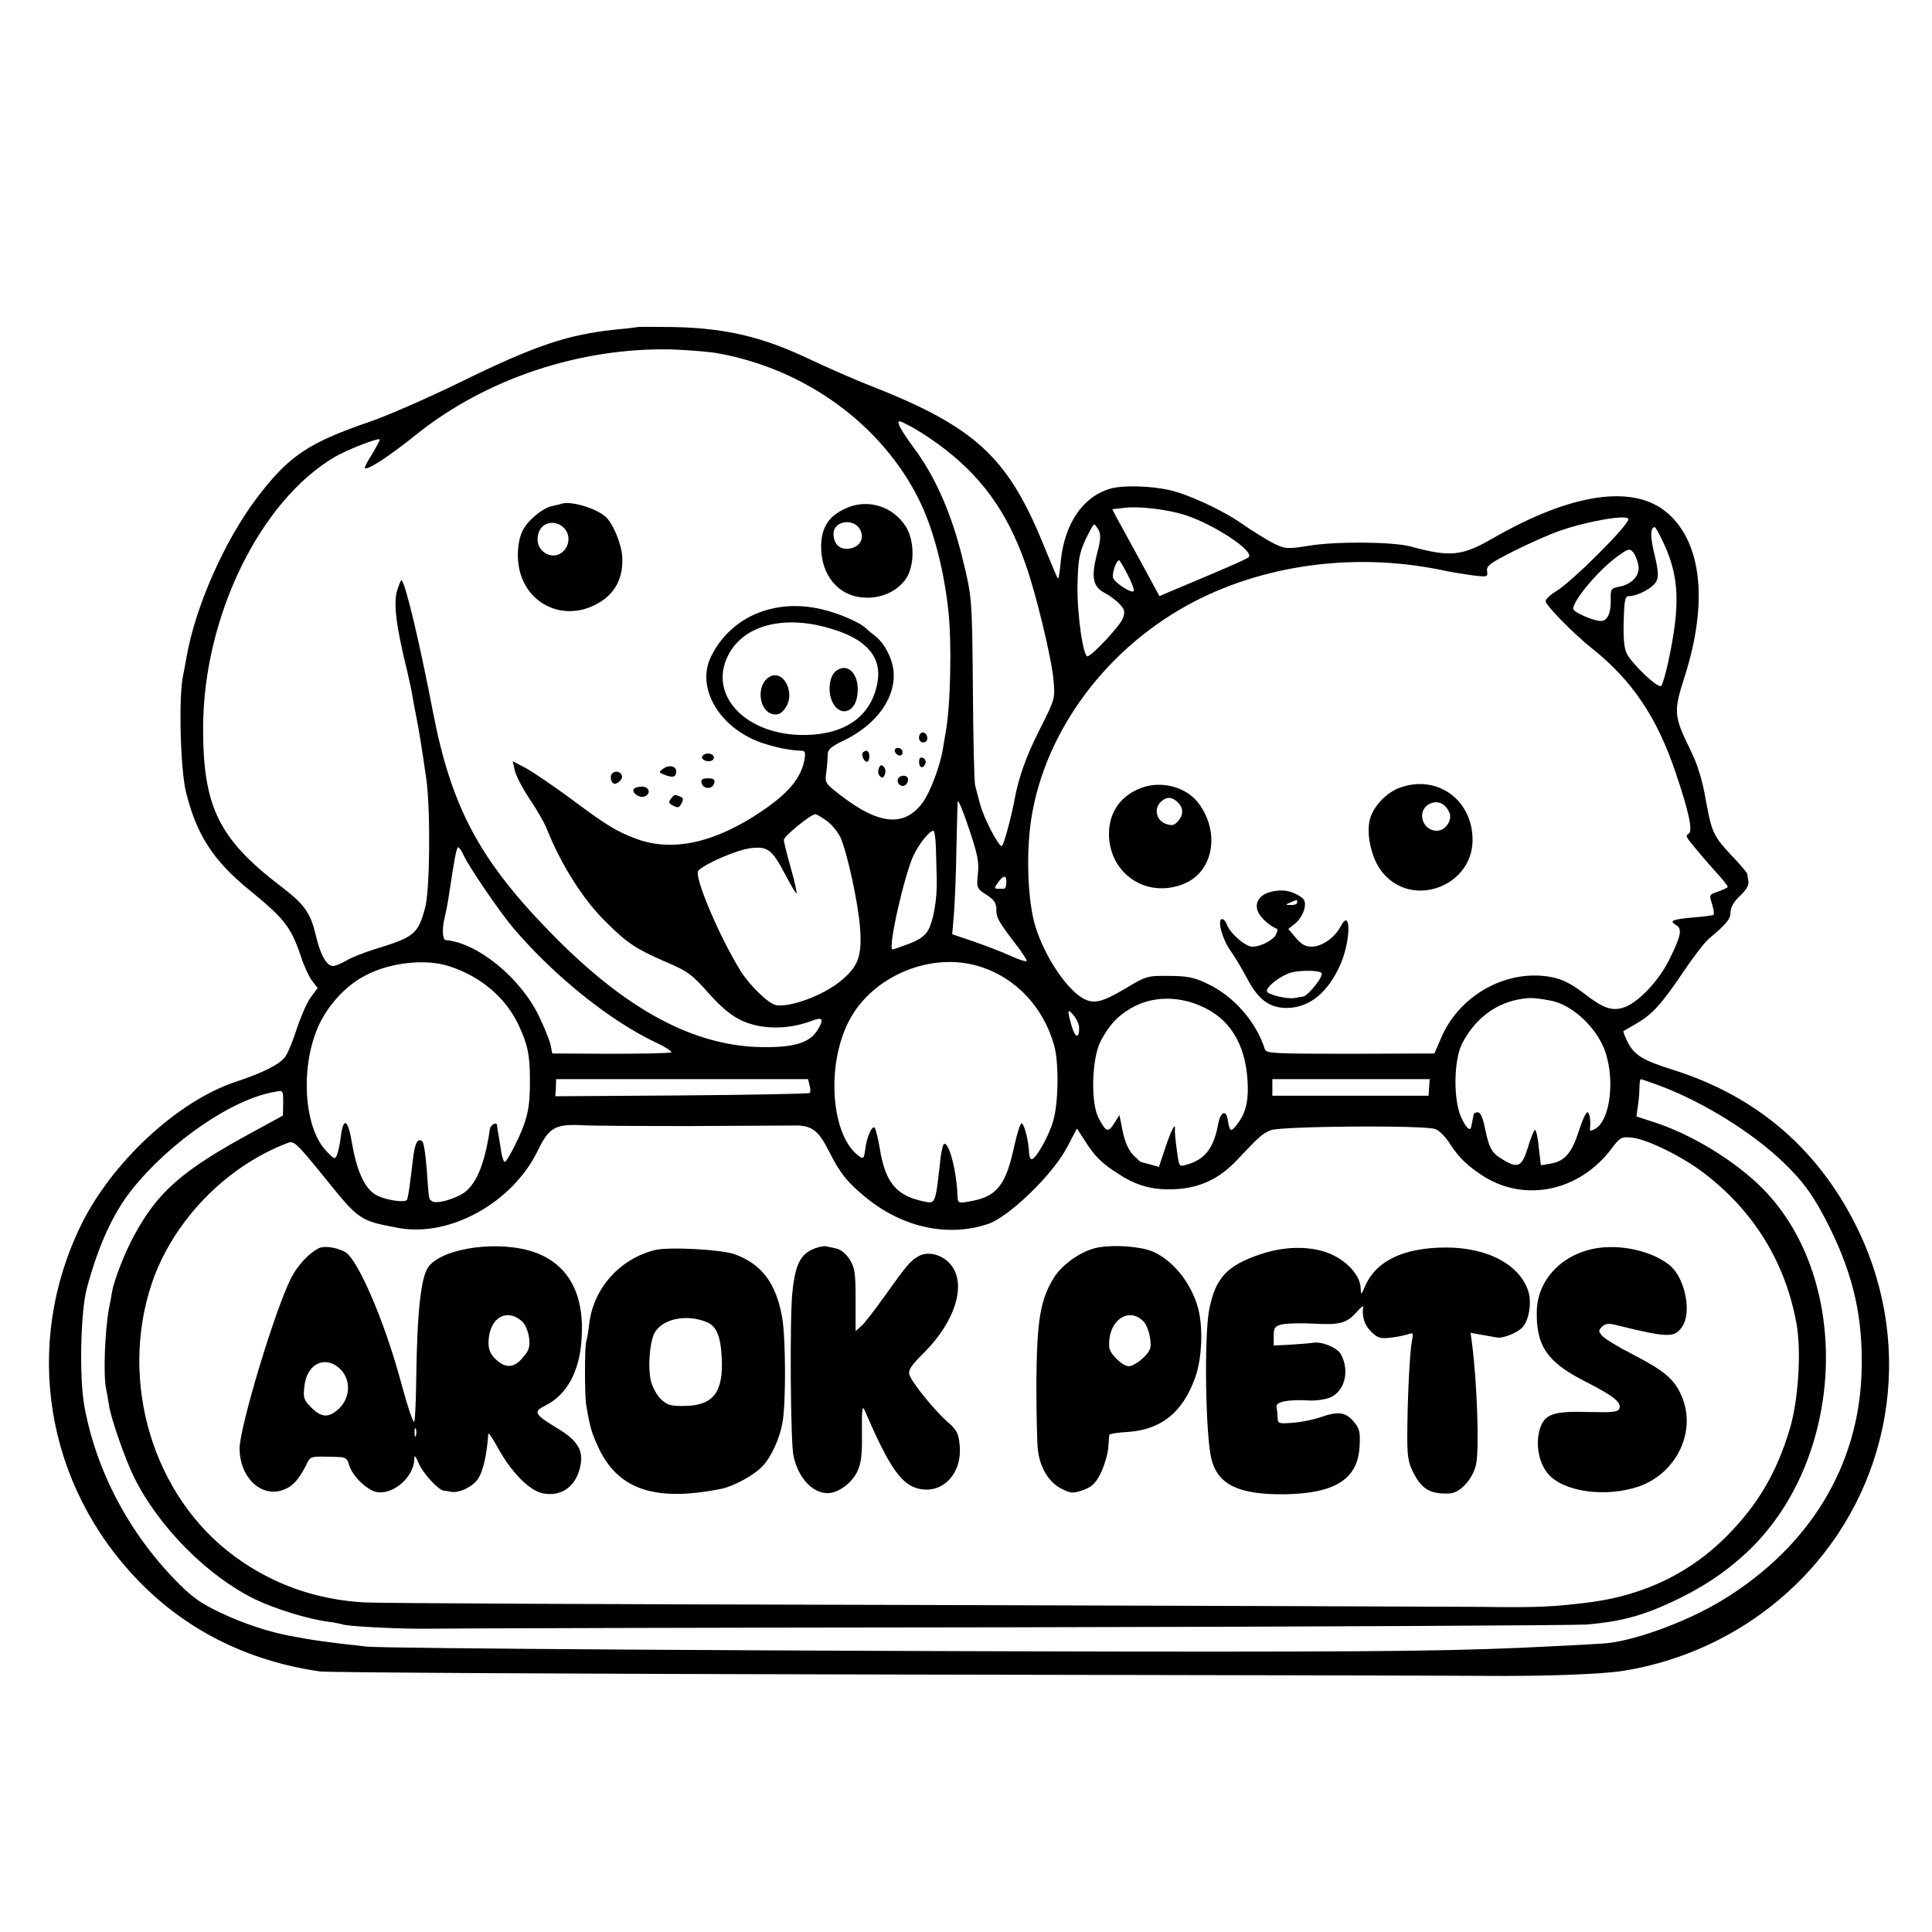 <?xml version="1.0" standalone="no"?>
<!DOCTYPE svg PUBLIC "-//W3C//DTD SVG 20010904//EN"
 "http://www.w3.org/TR/2001/REC-SVG-20010904/DTD/svg10.dtd">
<svg version="1.0" xmlns="http://www.w3.org/2000/svg"
 width="700pt" height="700pt" viewBox="0 0 700 700"
 preserveAspectRatio="xMidYMid meet">
<g transform="translate(0,700) scale(0.1,-0.1)"
fill="#000000" stroke="none">
<path d="M2308 5815 c-2 -1 -32 -5 -67 -8 -181 -18 -297 -56 -576 -193 -115
-56 -263 -121 -328 -143 -221 -76 -292 -124 -407 -276 -117 -155 -222 -393
-254 -575 -3 -19 -10 -53 -14 -75 -15 -82 -8 -336 12 -415 38 -154 98 -248
231 -356 125 -102 150 -134 184 -236 12 -37 31 -78 42 -92 l20 -26 -24 -32
c-14 -18 -36 -69 -51 -113 -14 -45 -33 -91 -42 -103 -20 -28 -76 -57 -181 -92
-210 -70 -449 -292 -560 -520 -211 -434 -129 -940 210 -1289 174 -179 397
-290 657 -327 30 -4 942 -9 2025 -11 1084 -2 2071 -4 2195 -5 215 -2 425 6
500 18 245 39 471 155 643 329 330 334 415 834 213 1261 -139 293 -366 491
-675 588 -109 34 -139 53 -163 99 -11 22 -18 40 -16 41 2 1 23 14 48 28 57 33
91 71 170 188 35 52 76 106 93 120 63 53 77 70 77 95 0 17 12 38 34 59 22 20
33 39 31 52 -2 10 -4 23 -4 27 -1 5 -25 34 -55 65 -69 74 -74 85 -96 206 -12
69 -29 125 -54 176 -62 126 -63 141 -23 266 86 268 64 485 -60 594 -122 107
-348 75 -637 -92 -109 -63 -153 -67 -295 -28 -63 17 -267 19 -367 3 -80 -13
-87 -12 -127 7 -23 11 -76 44 -118 73 -72 50 -198 108 -265 122 -69 15 -166
17 -209 5 -101 -28 -169 -127 -182 -267 -3 -35 -8 -62 -10 -60 -2 2 -28 64
-58 137 -126 305 -245 414 -615 560 -58 22 -162 68 -232 101 -167 79 -300 110
-485 114 -73 1 -133 1 -135 0z m293 -95 c316 -57 590 -256 726 -525 52 -103
92 -251 109 -407 13 -117 8 -350 -10 -443 -2 -11 -6 -38 -10 -60 -10 -61 -46
-156 -73 -193 -66 -89 -157 -81 -294 24 -60 46 -61 47 -55 88 3 22 5 51 5 64
1 17 14 28 56 48 122 58 193 158 182 256 -6 48 -35 101 -69 126 -9 7 -23 18
-30 25 -22 22 -100 56 -163 70 -169 39 -325 -27 -397 -168 -58 -112 23 -257
175 -314 48 -17 107 -30 150 -31 14 0 16 -6 12 -31 -12 -67 -57 -122 -155
-188 -169 -115 -324 -149 -455 -100 -72 27 -104 46 -242 149 -59 43 -129 91
-156 106 l-49 26 7 -33 c4 -19 28 -65 54 -104 26 -38 53 -86 61 -105 50 -128
133 -261 217 -342 75 -75 109 -97 215 -143 78 -33 95 -45 155 -113 48 -54 83
-82 121 -100 72 -33 170 -33 255 0 37 14 43 6 21 -31 -28 -48 -82 -66 -198
-65 -252 2 -501 136 -777 421 -253 260 -354 451 -420 792 -50 259 -99 464
-114 479 -2 2 -9 -15 -16 -37 -14 -48 -4 -129 36 -291 7 -30 16 -71 19 -90 3
-19 8 -46 11 -60 13 -64 22 -121 40 -245 15 -110 13 -402 -5 -465 -26 -95 -38
-105 -185 -150 -38 -12 -84 -30 -101 -41 -17 -10 -39 -19 -47 -19 -24 0 -46
40 -63 112 -19 81 -41 112 -128 178 -224 171 -281 289 -280 575 1 400 206 821
478 980 44 26 155 69 162 63 1 -2 -11 -25 -27 -52 -17 -26 -29 -50 -27 -52 9
-9 90 44 188 123 252 201 590 314 922 307 58 -2 135 -8 169 -14z m794 -326
c156 -113 251 -242 319 -433 39 -108 96 -345 103 -424 6 -68 6 -69 -50 -180
-49 -97 -77 -174 -92 -259 -12 -63 -38 -159 -45 -163 -10 -6 -66 100 -80 155
-7 25 -14 54 -17 65 -3 11 -7 164 -8 340 -3 345 -3 341 -40 491 -41 163 -100
294 -179 398 -24 33 -47 68 -49 78 -5 16 -1 16 37 -4 22 -11 68 -40 101 -64z
m899 -260 c107 -35 253 -132 230 -153 -7 -7 -90 -43 -291 -127 l-32 -14 -70
129 c-39 71 -78 142 -86 157 l-15 29 43 5 c55 7 158 -6 221 -26z m1606 -15 c0
-23 -201 -223 -260 -260 -22 -13 -40 -30 -40 -37 0 -15 103 -120 169 -172 144
-115 235 -249 302 -449 48 -141 63 -212 48 -221 -14 -9 -13 -10 41 -74 14 -17
42 -49 63 -72 20 -22 37 -44 37 -47 0 -3 -15 -10 -34 -17 -33 -11 -34 -12 -23
-45 6 -19 8 -37 6 -39 -2 -3 -36 -7 -73 -10 -77 -7 -90 -12 -63 -28 23 -13 18
-39 -26 -127 -39 -78 -115 -157 -166 -172 -42 -13 -74 -1 -141 51 -57 44 -97
61 -160 65 -151 9 -301 -86 -360 -229 l-23 -53 -304 -1 c-275 0 -305 1 -310
16 -33 103 -115 195 -213 240 -44 21 -71 26 -135 26 -78 1 -82 0 -160 -47 -82
-48 -110 -55 -148 -36 -61 32 -143 154 -176 264 -27 87 -34 262 -15 385 49
325 280 632 598 794 267 136 596 175 906 107 25 -5 69 -12 98 -16 51 -6 53 -6
50 16 -3 19 11 29 98 73 56 28 132 62 169 74 101 35 245 59 245 41z m-1919
-40 c8 -16 7 -36 -7 -88 -21 -83 -14 -117 28 -139 17 -9 42 -27 54 -40 19 -20
21 -28 12 -53 -9 -25 -105 -129 -127 -137 -16 -6 -39 153 -37 258 2 90 6 113
28 163 15 31 29 57 32 57 3 0 10 -9 17 -21z m2049 -52 c55 -121 58 -223 14
-427 -9 -41 -20 -79 -25 -85 -11 -11 -103 76 -125 117 -9 18 -13 55 -11 117 2
76 5 91 18 91 33 0 90 31 101 55 8 18 6 40 -7 94 -16 64 -16 101 0 101 4 0 19
-28 35 -63z m-111 -30 c6 -8 14 -28 17 -44 7 -37 -22 -70 -70 -79 -28 -5 -31
-9 -30 -42 2 -51 -11 -82 -36 -82 -26 0 -100 32 -100 44 0 32 95 144 163 192
38 27 41 28 56 11z m-1834 -78 c15 -28 25 -55 23 -60 -4 -12 -67 27 -75 47 -5
15 11 64 22 64 2 0 16 -23 30 -51z m-1064 -200 c122 -38 175 -103 158 -193
-22 -119 -113 -186 -259 -189 -215 -4 -357 143 -281 290 57 111 209 148 382
92z m522 -886 c-5 -50 -4 -52 31 -75 28 -18 36 -29 36 -54 0 -30 8 -44 78
-135 17 -23 32 -46 32 -50 0 -5 -26 3 -57 17 -32 15 -93 38 -136 53 l-77 26 6
70 c3 39 8 142 9 230 2 88 4 169 5 180 1 11 19 -32 40 -95 32 -95 38 -124 33
-167z m-545 191 c19 -15 40 -42 48 -60 26 -62 63 -236 70 -324 8 -104 -6 -142
-71 -195 -62 -51 -180 -95 -232 -87 -27 4 -94 68 -129 123 -75 120 -171 344
-154 364 20 24 140 76 190 82 62 7 77 -4 127 -99 20 -38 37 -67 39 -65 2 2 -7
44 -21 93 -14 49 -25 94 -25 101 0 13 98 93 114 93 5 0 25 -12 44 -26z m393
-96 c1 -35 2 -85 3 -113 2 -71 -12 -153 -32 -187 -11 -19 -34 -35 -70 -48 -29
-11 -55 -20 -58 -20 -19 0 44 276 77 343 22 44 57 87 71 87 4 0 8 -28 9 -62z
m-1712 -25 c19 -43 135 -212 183 -268 150 -175 350 -335 518 -414 34 -16 57
-32 52 -34 -4 -3 -103 -5 -220 -5 l-211 1 -6 31 c-4 17 -23 65 -43 106 -68
139 -222 264 -337 274 -12 1 -14 40 -4 81 4 17 10 46 13 65 23 153 30 190 36
190 4 0 12 -12 19 -27z m1967 -103 c0 -11 -4 -20 -8 -20 -5 0 -15 0 -23 0 -14
0 -13 3 2 24 20 27 31 26 29 -4z m-2018 -301 c114 -37 204 -113 251 -213 33
-71 41 -108 41 -197 1 -103 -9 -147 -53 -236 -17 -35 -34 -63 -38 -63 -4 0
-11 19 -14 43 -3 23 -8 51 -10 62 -2 11 -4 24 -4 28 -1 14 -24 2 -26 -14 -20
-135 -53 -209 -104 -237 -41 -22 -92 -34 -106 -24 -12 8 -11 5 -19 117 -4 49
-10 93 -15 98 -17 17 -28 -3 -35 -65 -10 -84 -16 -131 -21 -144 -4 -14 -83 -2
-115 18 -40 24 -68 88 -85 188 -14 85 -31 94 -40 23 -3 -27 -10 -57 -14 -67
-7 -18 -10 -17 -39 14 -87 91 -95 332 -16 477 34 62 87 118 144 151 89 53 227
71 318 41z m1922 -1 c132 -41 232 -149 270 -288 17 -63 15 -207 -4 -271 -15
-54 -63 -139 -78 -139 -5 0 -8 8 -9 18 -2 49 -18 112 -28 112 -4 0 -16 -37
-26 -82 -31 -145 -64 -186 -168 -202 -35 -6 -37 -4 -38 22 -2 85 -31 198 -49
187 -4 -2 -11 -33 -14 -67 -18 -156 -15 -151 -68 -139 -92 21 -131 70 -150
188 -6 37 -15 72 -19 77 -9 10 -29 -34 -34 -78 -5 -35 -7 -37 -25 -23 -99 75
-117 326 -35 486 83 164 299 255 475 199z m816 -150 c100 -49 153 -148 155
-288 1 -60 -11 -99 -41 -137 -20 -26 -25 -23 -32 21 -5 35 -25 28 -33 -11 -17
-93 -48 -134 -116 -153 -27 -8 -27 -8 -35 53 -5 34 -8 68 -7 76 3 28 -15 -7
-36 -71 l-22 -66 -32 9 c-18 5 -33 9 -34 9 -1 0 -13 11 -27 25 -16 16 -30 46
-38 85 l-12 60 -19 -30 c-22 -35 -30 -32 -57 20 -29 56 -24 217 8 278 31 58
59 89 108 118 79 47 180 47 270 2z m1250 27 c72 -12 155 -84 192 -165 46 -103
30 -269 -30 -301 -15 -8 -19 -7 -17 3 3 29 -2 58 -10 58 -5 0 -19 -31 -31 -69
-25 -79 -52 -109 -102 -117 l-35 -6 -8 66 c-3 36 -10 64 -14 62 -4 -3 -16 -32
-26 -66 -21 -68 -36 -75 -92 -40 -39 23 -47 39 -63 113 -7 37 -16 57 -26 57
-8 0 -15 -4 -15 -10 -1 -5 -3 -14 -4 -20 -1 -5 -3 -14 -4 -20 -3 -22 -19 -8
-37 32 -29 65 -27 208 4 268 45 87 118 143 205 159 39 7 54 7 113 -4z m-1706
-99 c0 -41 -14 -37 -27 6 -17 59 -16 67 7 39 11 -13 20 -33 20 -45z m-977
-208 c4 -12 4 -25 1 -28 -3 -3 -212 -7 -464 -9 l-458 -3 2 31 1 31 456 0 457
0 5 -22z m2245 -8 l-2 -30 -283 0 -283 0 0 30 0 30 285 0 285 0 -2 -30z m839
5 c156 -59 333 -169 445 -277 75 -72 112 -125 167 -235 87 -176 121 -328 116
-518 -8 -344 -188 -640 -505 -833 -133 -81 -331 -152 -435 -157 -27 -2 -102
-6 -165 -9 -340 -18 -596 -21 -1540 -20 -1204 2 -2705 11 -2770 18 -140 15
-197 23 -285 40 -80 16 -163 44 -242 81 -73 34 -106 57 -160 112 -176 178
-296 406 -338 642 -18 104 -13 336 9 421 42 157 95 273 164 360 138 173 365
329 518 354 30 6 30 6 30 -40 l-1 -46 -110 -60 c-256 -139 -344 -216 -431
-378 -32 -59 -71 -159 -78 -200 -2 -14 -7 -41 -11 -60 -15 -81 -21 -240 -11
-290 3 -13 8 -42 11 -63 8 -49 59 -196 92 -262 91 -181 266 -356 438 -440 74
-35 189 -71 265 -81 25 -3 47 -8 50 -9 12 -8 224 -18 320 -16 58 1 1005 4
2104 5 1100 2 2038 7 2085 10 118 10 200 31 307 81 107 50 189 103 267 175
362 331 394 988 64 1323 -100 101 -260 199 -400 243 l-58 19 5 35 c3 19 6 50
6 68 0 17 2 32 5 32 2 0 35 -11 72 -25z m-3522 -145 c182 1 351 2 377 2 69 2
92 -15 133 -96 39 -78 67 -112 135 -167 132 -107 295 -142 439 -94 76 25 234
178 286 276 l37 70 28 -43 c37 -59 63 -84 125 -123 68 -44 129 -59 213 -53 84
6 153 40 213 104 83 88 92 96 123 109 40 15 559 19 597 4 14 -5 38 -30 53 -54
31 -49 66 -82 123 -118 149 -93 342 -53 457 95 37 49 40 50 80 46 56 -7 179
-67 258 -127 182 -138 297 -325 337 -547 18 -98 7 -274 -23 -377 -48 -162
-116 -278 -230 -393 -132 -133 -298 -213 -492 -239 -133 -17 -192 -20 -399
-17 -126 1 -1067 4 -2090 7 -1023 2 -1903 6 -1955 9 -175 10 -333 66 -470 167
-295 216 -420 631 -300 989 76 225 268 424 493 509 22 9 32 -1 136 -129 122
-151 124 -153 264 -179 187 -35 415 92 506 281 40 83 64 96 160 91 31 -2 205
-3 386 -3z"/>
<path d="M2035 5175 c-5 -2 -22 -6 -37 -9 -33 -8 -84 -50 -103 -86 -19 -36
-24 -95 -13 -144 28 -126 159 -187 275 -127 71 35 104 98 97 180 -4 43 -32
111 -57 136 -32 32 -127 61 -162 50z m13 -93 c32 -42 -6 -106 -56 -93 -36 10
-53 45 -40 82 14 41 67 47 96 11z"/>
<path d="M3062 5157 c-61 -28 -86 -69 -87 -137 0 -104 62 -179 153 -185 61 -5
121 21 153 66 33 47 34 138 1 191 -47 75 -141 103 -220 65z m55 -77 c16 -33
-3 -64 -43 -68 -32 -4 -54 18 -54 54 0 48 75 58 97 14z"/>
<path d="M3336 4343 c-12 -12 -6 -33 9 -33 8 0 15 6 15 14 0 17 -14 28 -24 19z"/>
<path d="M3242 4278 c6 -18 28 -21 28 -4 0 9 -7 16 -16 16 -9 0 -14 -5 -12
-12z"/>
<path d="M3127 4274 c-8 -8 3 -34 14 -34 5 0 9 9 9 20 0 19 -11 26 -23 14z"/>
<path d="M2545 4260 c-8 -12 20 -24 35 -15 6 3 8 11 5 16 -8 12 -32 12 -40 -1z"/>
<path d="M3330 4240 c0 -23 15 -27 23 -6 3 8 -1 17 -9 20 -9 4 -14 -1 -14 -14z"/>
<path d="M2403 4215 c-17 -13 -17 -14 7 -23 28 -11 40 -7 40 13 0 20 -26 25
-47 10z"/>
<path d="M3184 4216 c-4 -10 -2 -22 4 -28 8 -8 13 -7 18 6 4 10 2 22 -4 28 -8
8 -13 7 -18 -6z"/>
<path d="M2221 4200 c-14 -8 -8 -40 7 -40 5 0 15 6 21 14 15 17 -8 39 -28 26z"/>
<path d="M3254 4179 c-3 -6 -2 -15 4 -21 13 -13 32 -2 32 18 0 16 -26 19 -36
3z"/>
<path d="M2542 4163 c2 -10 12 -18 23 -18 11 0 21 8 23 18 3 13 -3 17 -23 17
-20 0 -26 -4 -23 -17z"/>
<path d="M2296 4141 c-8 -13 21 -34 39 -27 25 9 18 36 -9 36 -14 0 -27 -4 -30
-9z"/>
<path d="M2431 4106 c-10 -12 -8 -17 8 -25 16 -9 22 -8 30 8 8 15 7 20 -5 25
-21 8 -20 8 -33 -8z"/>
<path d="M4137 4146 c-75 -27 -118 -87 -119 -165 -1 -146 136 -239 272 -183
108 44 132 190 50 295 -44 56 -132 79 -203 53z m125 -48 c25 -21 28 -46 9 -70
-16 -19 -23 -21 -47 -13 -34 12 -44 54 -19 79 20 19 36 20 57 4z"/>
<path d="M5072 4146 c-51 -18 -100 -72 -110 -120 -11 -55 8 -136 43 -182 109
-143 342 -53 330 126 -8 140 -134 223 -263 176z m178 -87 c15 -27 -11 -69 -44
-69 -54 0 -74 73 -27 97 29 14 55 4 71 -28z"/>
<path d="M4602 3768 c-46 -12 -62 -50 -36 -85 16 -21 41 -41 62 -49 1 -1 0 -9
-4 -18 -8 -21 -55 -46 -87 -46 -25 0 -82 50 -92 81 -4 10 -11 19 -17 19 -19 0
0 -72 30 -114 16 -23 44 -69 62 -104 40 -75 81 -105 145 -104 80 2 145 55 190
154 40 88 41 217 1 139 -21 -39 -67 -71 -104 -71 -22 0 -38 9 -57 32 l-27 32
26 21 c14 11 28 35 32 52 5 26 2 34 -17 46 -32 21 -67 26 -107 15z m98 -38 c0
-5 -10 -10 -22 -9 -22 0 -22 1 -3 9 11 5 21 9 23 9 1 1 2 -3 2 -9z m88 -255
c10 -10 -48 -83 -67 -86 -3 0 -17 -2 -30 -5 -28 -5 -101 13 -101 25 0 18 50
56 87 67 32 9 101 9 111 -1z"/>
<path d="M3033 4572 c-35 -22 -37 -102 -3 -136 28 -28 67 -9 75 38 14 72 -26
127 -72 98z"/>
<path d="M2780 4542 c-40 -34 -28 -117 18 -129 19 -4 30 -1 44 17 47 58 -8
157 -62 112z"/>
<path d="M1154 2477 c-36 -19 -76 -62 -99 -107 -59 -116 -186 -538 -187 -618
0 -100 72 -174 149 -153 39 11 62 34 92 92 17 35 10 33 120 30 22 -1 30 -7 35
-26 10 -40 64 -94 101 -101 59 -11 134 54 136 118 0 18 4 15 18 -18 16 -35 70
-93 89 -95 4 0 16 -2 26 -4 29 -6 80 19 98 47 16 24 28 72 34 128 1 14 3 30 3
35 1 6 16 -17 34 -49 47 -87 113 -155 161 -166 74 -16 130 29 141 112 6 47
-18 83 -84 122 -87 53 -91 61 -42 85 75 39 120 121 128 236 12 162 -44 270
-165 316 -126 47 -335 20 -389 -50 -28 -36 -42 -165 -45 -413 -1 -87 -5 -154
-8 -150 -7 8 -23 56 -41 122 -7 25 -13 47 -14 50 -56 200 -143 401 -188 439
-24 19 -81 30 -103 18z m740 -267 c10 -10 20 -36 23 -57 4 -32 0 -46 -22 -71
-32 -39 -63 -41 -99 -7 -18 17 -26 34 -26 59 0 90 66 131 124 76z m-656 -176
c33 -38 30 -97 -7 -135 -38 -37 -65 -37 -103 1 -28 28 -30 36 -25 78 9 85 82
115 135 56z m269 -236 c-3 -7 -5 -2 -5 12 0 14 2 19 5 13 2 -7 2 -19 0 -25z"/>
<path d="M2965 2481 c-62 -18 -83 -55 -94 -163 -10 -90 -7 -545 4 -593 17 -79
68 -135 124 -135 37 0 87 36 107 78 14 29 18 60 17 142 -1 83 1 100 10 80 90
-210 135 -273 201 -285 85 -16 153 59 143 159 -4 43 -10 55 -45 85 -49 44
-128 142 -137 170 -5 17 6 34 54 81 114 115 154 249 95 319 -29 35 -81 49
-115 30 -29 -15 -44 -33 -123 -144 -35 -49 -73 -99 -85 -109 l-21 -19 0 113
c0 97 -3 117 -21 146 -12 20 -32 36 -47 40 -15 3 -31 7 -37 8 -5 2 -19 0 -30
-3z"/>
<path d="M3978 2480 c-57 -10 -129 -60 -160 -110 -49 -80 -61 -153 -63 -375 0
-110 2 -224 6 -253 9 -65 42 -116 89 -138 30 -15 39 -15 74 -3 31 11 45 24 63
59 13 26 25 66 28 90 2 25 4 48 4 51 1 4 32 9 70 11 118 9 195 70 240 193 26
69 31 183 12 255 -25 92 -92 175 -166 206 -44 18 -138 25 -197 14z m167 -270
c9 -10 19 -37 22 -59 5 -35 2 -44 -25 -71 -17 -16 -40 -30 -52 -30 -23 0 -69
44 -71 69 -7 95 71 151 126 91z"/>
<path d="M5795 2479 c-131 -17 -226 -114 -227 -232 -2 -125 39 -183 175 -252
102 -52 133 -76 124 -99 -5 -12 -24 -14 -109 -12 -130 4 -162 -7 -179 -62 -16
-55 -4 -121 29 -161 56 -67 211 -88 332 -46 138 50 209 204 151 331 -26 58
-62 88 -172 145 -53 27 -104 58 -113 68 -15 17 -15 20 -2 34 12 11 24 13 48 7
194 -48 216 -48 244 -5 33 51 10 169 -42 217 -57 50 -167 79 -259 67z"/>
<path d="M2374 2471 c-127 -31 -223 -137 -239 -266 -3 -28 -8 -57 -11 -66 -6
-20 -6 -195 0 -229 12 -74 19 -100 42 -150 71 -157 206 -203 449 -154 45 10
117 49 147 81 32 33 63 101 73 158 13 70 12 307 -1 381 -22 125 -74 194 -173
230 -50 17 -235 27 -287 15z m186 -261 c36 -15 51 -50 55 -130 6 -124 -30
-172 -133 -174 -51 -1 -64 3 -86 23 -15 14 -31 43 -37 65 -13 49 -5 151 15
181 31 48 116 64 186 35z"/>
<path d="M4568 2456 c-123 -41 -165 -87 -187 -202 -19 -100 -13 -464 9 -543
24 -91 100 -127 265 -125 183 3 265 55 271 174 3 52 0 64 -22 90 -29 34 -56
38 -123 14 -24 -8 -68 -17 -98 -19 -49 -4 -53 -3 -54 18 0 12 -2 30 -4 39 -4
19 41 28 115 24 25 -2 60 3 78 10 54 22 73 96 41 156 -13 25 -69 48 -100 43
-13 -2 -51 -5 -84 -7 l-60 -3 0 34 c0 30 4 36 28 42 16 4 69 6 118 3 97 -5
119 2 157 45 12 14 22 22 21 16 -5 -36 5 -66 28 -89 23 -23 34 -27 68 -23 22
2 51 8 64 12 21 7 23 6 17 -21 -8 -40 -16 -199 -17 -326 -1 -90 2 -113 20
-150 32 -64 62 -82 133 -79 38 1 85 53 96 105 12 54 4 291 -14 434 l-6 43 39
-7 c21 -4 46 -8 57 -10 23 -4 77 18 94 39 22 26 31 84 21 123 -28 99 -146 164
-299 164 -154 0 -254 -48 -294 -140 -14 -33 -15 -33 -16 -9 0 42 -41 92 -97
120 -69 35 -170 37 -265 5z"/>
</g>
</svg>
